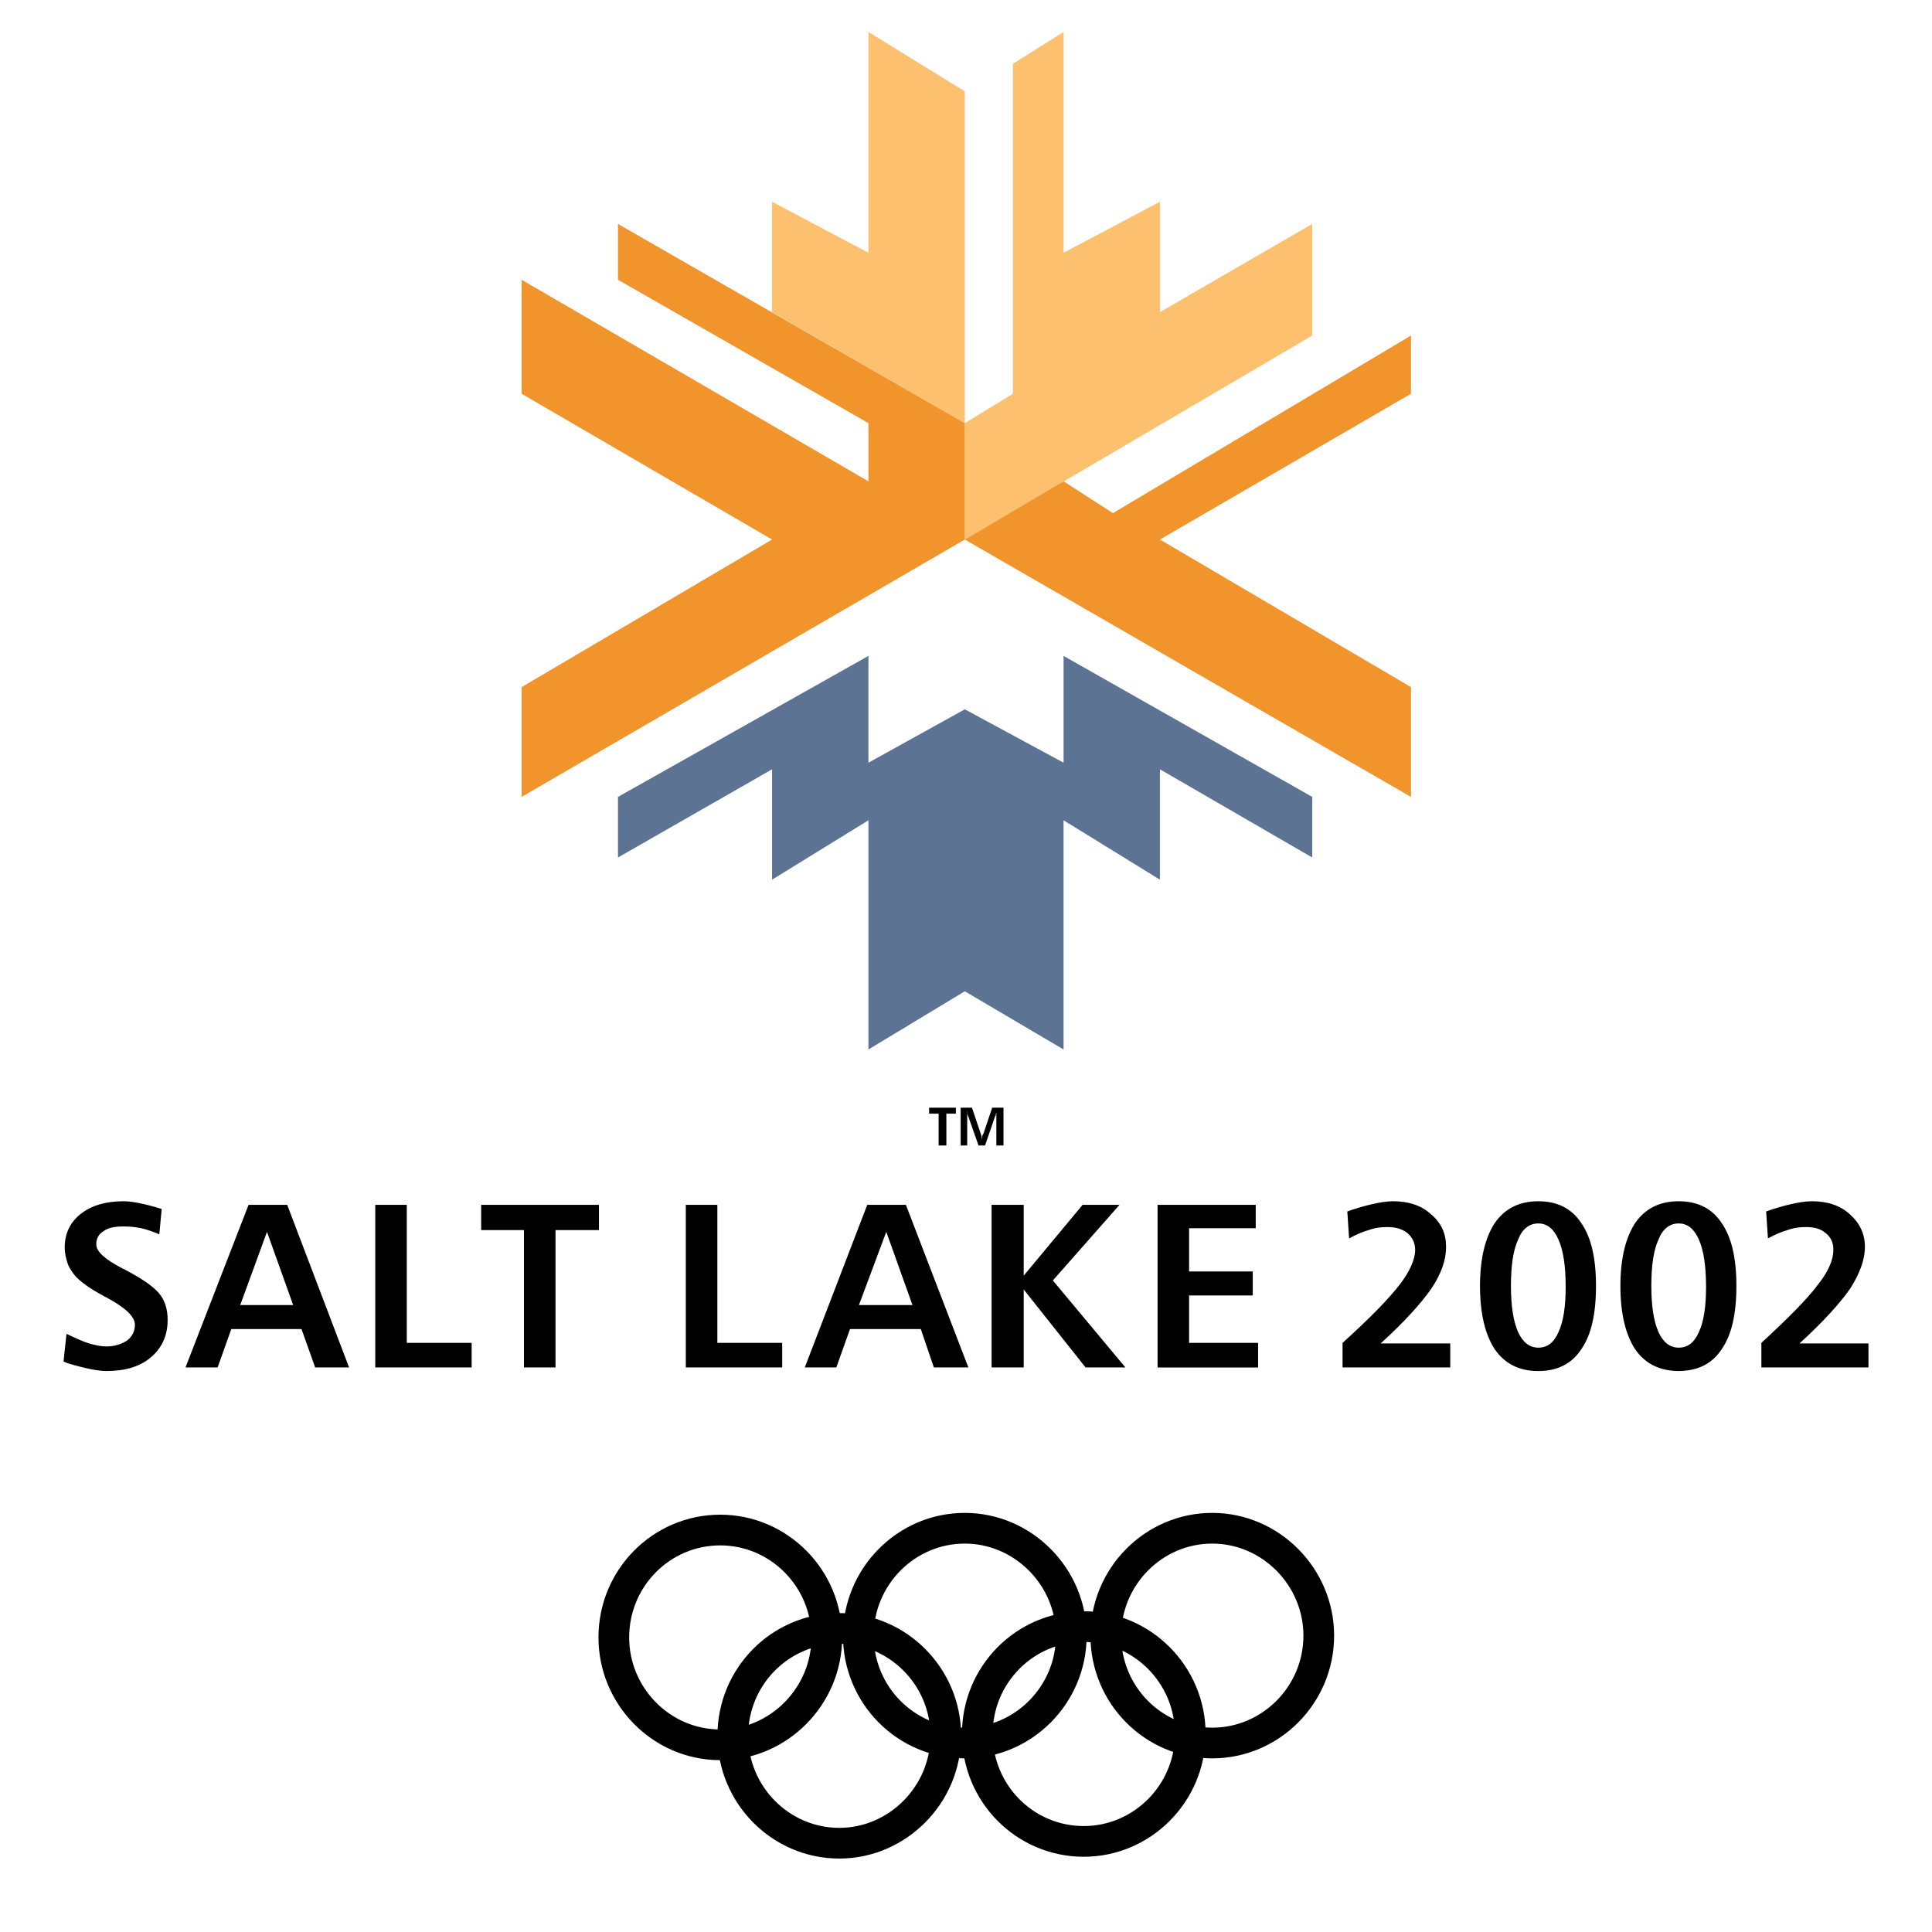 <?xml version="1.0" encoding="utf-8"?>
<!-- Generator: Adobe Illustrator 13.0.0, SVG Export Plug-In . SVG Version: 6.00 Build 14948)  -->
<!DOCTYPE svg PUBLIC "-//W3C//DTD SVG 1.0//EN" "http://www.w3.org/TR/2001/REC-SVG-20010904/DTD/svg10.dtd">
<svg version="1.0" id="Layer_1" xmlns="http://www.w3.org/2000/svg" xmlns:xlink="http://www.w3.org/1999/xlink" x="0px" y="0px"
	 width="192.756px" height="192.756px" viewBox="0 0 192.756 192.756" enable-background="new 0 0 192.756 192.756"
	 xml:space="preserve">
<g>
	<polygon fill-rule="evenodd" clip-rule="evenodd" fill="#FFFFFF" points="0,0 192.756,0 192.756,192.756 0,192.756 0,0 	"/>
	<polygon fill-rule="evenodd" clip-rule="evenodd" fill="#FDC06E" points="86.644,3.19 96.259,9.116 96.259,42.216 77.029,31.143 
		77.029,20.129 86.644,25.217 86.644,3.19 	"/>
	<polygon fill-rule="evenodd" clip-rule="evenodd" fill="#FDC06E" points="101.066,6.363 106.112,3.19 106.112,25.217 
		115.727,20.129 115.727,31.143 130.922,22.344 130.922,33.478 96.259,53.829 96.259,42.216 101.066,39.283 101.066,6.363 	"/>
	<polygon fill-rule="evenodd" clip-rule="evenodd" fill="#F1942C" points="61.656,22.344 96.259,42.216 96.259,53.829 
		52.041,79.507 52.041,68.553 77.029,53.829 52.041,39.283 52.041,27.911 86.644,48.022 86.644,42.216 61.656,27.911 61.656,22.344 
			"/>
	<polygon fill-rule="evenodd" clip-rule="evenodd" fill="#F1942C" points="96.259,53.829 140.774,79.507 140.774,68.553 
		115.727,53.829 140.774,39.283 140.774,33.478 111.038,51.195 106.112,48.022 96.259,53.829 	"/>
	<polygon fill-rule="evenodd" clip-rule="evenodd" fill="#5D7394" points="61.656,79.507 86.644,65.44 86.644,76.095 96.259,70.768 
		106.112,76.095 106.112,65.44 130.922,79.507 130.922,85.552 115.727,76.753 115.727,87.767 106.112,81.841 106.112,104.707 
		96.259,98.9 86.644,104.707 86.644,81.841 77.029,87.767 77.029,76.753 61.656,85.552 61.656,79.507 	"/>
	<path fill="none" stroke="#000000" stroke-width="3.063" stroke-miterlimit="2.613" d="M71.865,152.652
		c5.816,0,10.624,4.787,10.624,10.715c0,5.865-4.808,10.713-10.624,10.713c-5.876,0-10.624-4.848-10.624-10.713
		C61.241,157.439,65.989,152.652,71.865,152.652 M96.259,152.473c5.817,0,10.625,4.848,10.625,10.713
		c0,5.926-4.808,10.715-10.625,10.715c-5.876,0-10.624-4.789-10.624-10.715C85.635,157.32,90.383,152.473,96.259,152.473
		 M83.736,162.469c5.817,0,10.625,4.787,10.625,10.713c0,5.867-4.808,10.715-10.625,10.715c-5.876,0-10.625-4.848-10.625-10.715
		C73.111,167.256,77.86,162.469,83.736,162.469 M108.13,162.289c5.816,0,10.624,4.789,10.624,10.715s-4.808,10.713-10.624,10.713
		c-5.876,0-10.624-4.787-10.624-10.713S102.254,162.289,108.13,162.289 M120.95,152.473c5.816,0,10.624,4.848,10.624,10.713
		c0,5.926-4.808,10.715-10.624,10.715c-5.876,0-10.624-4.789-10.624-10.715C110.326,157.32,115.074,152.473,120.95,152.473"/>
	<path fill-rule="evenodd" clip-rule="evenodd" d="M92.698,110.514h2.671v0.598h-0.95v3.172h-0.772v-3.172h-0.949V110.514
		L92.698,110.514z M95.844,110.514h1.128l0.89,2.633c0,0.061,0.061,0.119,0.061,0.24c0,0.119,0.059,0.238,0.059,0.357
		c0-0.119,0-0.238,0-0.357c0.06-0.121,0.06-0.18,0.119-0.24l0.891-2.633h1.127v3.77h-0.712v-2.752c0-0.121,0-0.24,0-0.361
		c0-0.119,0-0.238,0.06-0.357c-0.06,0.119-0.06,0.238-0.119,0.357c0,0.061,0,0.182-0.06,0.182l-1.009,2.932h-0.653l-1.009-2.873
		c-0.059-0.059-0.059-0.18-0.119-0.299c0-0.061,0-0.18-0.059-0.299c0.059,0.238,0.059,0.418,0.059,0.479c0,0.119,0,0.18,0,0.24
		v2.752h-0.653V110.514L95.844,110.514z"/>
	<path fill-rule="evenodd" clip-rule="evenodd" d="M26.638,122.902l2.611,7.303h-5.282L26.638,122.902L26.638,122.902z
		 M23.077,132.6l-1.366,3.832h-3.205l6.292-16.223h3.857l6.173,16.223h-3.383L30.08,132.6H23.077L23.077,132.6z M167.483,134.455
		c0.89,0,1.543-0.479,2.018-1.557c0.476-1.018,0.713-2.514,0.713-4.488c0-2.096-0.237-3.652-0.713-4.729
		c-0.475-1.078-1.128-1.617-2.018-1.617c-0.891,0-1.603,0.539-2.018,1.617c-0.476,1.018-0.713,2.572-0.713,4.607
		c0,1.977,0.237,3.533,0.713,4.609C165.94,133.916,166.593,134.455,167.483,134.455L167.483,134.455z M167.462,136.789
		c1.953-0.016,3.356-0.734,4.295-2.154c1.009-1.436,1.483-3.531,1.483-6.346c0-2.752-0.475-4.848-1.483-6.283
		c-0.95-1.438-2.374-2.156-4.273-2.156s-3.324,0.719-4.333,2.156c-0.949,1.436-1.483,3.531-1.483,6.283
		c0,2.814,0.534,4.91,1.483,6.346C164.141,136.045,165.53,136.762,167.462,136.789L167.462,136.789z M179.532,134.037h6.885v2.395
		h-10.684v-2.455c2.73-2.514,4.63-4.43,5.639-5.807c1.068-1.316,1.543-2.514,1.543-3.471c0-0.719-0.237-1.258-0.771-1.676
		c-0.475-0.42-1.128-0.6-1.959-0.6c-0.593,0-1.187,0.061-1.84,0.301c-0.652,0.178-1.306,0.477-1.958,0.836l-0.179-2.693
		c0.831-0.299,1.662-0.539,2.434-0.719c0.771-0.178,1.484-0.299,2.137-0.299c1.543,0,2.849,0.42,3.799,1.318
		c0.95,0.838,1.484,1.914,1.484,3.232c0,1.316-0.534,2.693-1.484,4.189C183.568,130.025,181.906,131.881,179.532,134.037
		L179.532,134.037z M153.477,134.455c0.89,0,1.543-0.479,2.018-1.557c0.475-1.018,0.712-2.514,0.712-4.488
		c0-2.096-0.237-3.652-0.712-4.729c-0.475-1.078-1.128-1.617-2.018-1.617c-0.891,0-1.604,0.539-2.019,1.617
		c-0.476,1.018-0.712,2.572-0.712,4.607c0,1.977,0.236,3.533,0.712,4.609C151.933,133.916,152.586,134.455,153.477,134.455
		L153.477,134.455z M153.528,136.789c1.873-0.012,3.281-0.732,4.222-2.154c1.009-1.436,1.483-3.531,1.483-6.346
		c0-2.752-0.475-4.848-1.483-6.283c-0.95-1.438-2.375-2.156-4.273-2.156c-1.9,0-3.324,0.719-4.334,2.156
		c-0.949,1.436-1.483,3.531-1.483,6.283c0,2.814,0.534,4.91,1.483,6.346c0.998,1.42,2.402,2.139,4.27,2.154
		C153.451,136.789,153.49,136.789,153.528,136.789L153.528,136.789z M91.037,130.205l-2.612-7.303l-2.73,7.303H91.037
		L91.037,130.205z M90.383,120.209l6.232,16.223h-3.442l-1.306-3.832h-7.063l-1.365,3.832h-3.146l6.232-16.223H90.383
		L90.383,120.209z M98.93,120.209h3.205v7.064l5.876-7.064h3.681l-6.647,7.543l7.24,8.68h-3.976l-6.174-7.781v7.781H98.93V120.209
		L98.93,120.209z M115.49,120.209h9.793v2.334h-6.647v4.311h6.351v2.395h-6.351v4.729h6.885v2.455h-10.03V120.209L115.49,120.209z
		 M137.747,134.037h6.944v2.395h-10.743v-2.455c2.79-2.514,4.63-4.43,5.698-5.807c1.009-1.316,1.543-2.514,1.543-3.471
		c0-0.719-0.296-1.258-0.771-1.676c-0.535-0.42-1.188-0.6-2.019-0.6c-0.594,0-1.188,0.061-1.84,0.301
		c-0.653,0.178-1.307,0.477-1.959,0.836l-0.178-2.693c0.83-0.299,1.661-0.539,2.434-0.719c0.771-0.178,1.483-0.299,2.136-0.299
		c1.544,0,2.85,0.42,3.799,1.318c1.009,0.838,1.484,1.914,1.484,3.232c0,1.316-0.476,2.693-1.484,4.189
		C141.783,130.025,140.121,131.881,137.747,134.037L137.747,134.037z M37.44,120.209h3.146v13.768h6.47v2.455H37.44V120.209
		L37.44,120.209z M48.005,120.209h11.752v2.516h-4.333v13.707h-3.146v-13.707h-4.273V120.209L48.005,120.209z M68.423,120.209h3.146
		v13.768h6.47v2.455h-9.615V120.209L68.423,120.209z M16.132,120.629l-0.237,2.514c-0.593-0.24-1.246-0.48-1.78-0.6
		c-0.594-0.119-1.188-0.18-1.781-0.18c-0.89,0-1.543,0.121-2.018,0.48c-0.475,0.299-0.712,0.717-0.712,1.316
		c0,0.717,0.89,1.496,2.611,2.395c0.119,0.059,0.297,0.119,0.356,0.18c1.602,0.838,2.73,1.615,3.323,2.334
		c0.594,0.719,0.831,1.615,0.831,2.633c0,1.498-0.534,2.754-1.662,3.713c-1.127,0.957-2.611,1.375-4.451,1.375
		c-0.771,0-2.077-0.238-3.858-0.777c-0.178-0.061-0.297-0.119-0.416-0.18l0.297-2.754c0.89,0.42,1.662,0.779,2.255,0.959
		c0.653,0.18,1.187,0.299,1.721,0.299c0.831,0,1.543-0.24,2.077-0.6c0.534-0.418,0.771-0.957,0.771-1.555
		c0-0.779-0.831-1.617-2.552-2.574c-0.119-0.061-0.237-0.121-0.296-0.18c-0.06,0-0.178-0.061-0.356-0.18
		c-1.247-0.658-2.137-1.316-2.67-1.855c-0.356-0.42-0.653-0.838-0.831-1.316c-0.178-0.539-0.297-1.078-0.297-1.617
		c0-1.377,0.535-2.514,1.603-3.352c1.069-0.838,2.493-1.258,4.273-1.258c0.712,0,1.721,0.18,3.027,0.539
		C15.717,120.51,16.013,120.568,16.132,120.629L16.132,120.629z"/>
</g>
</svg>
